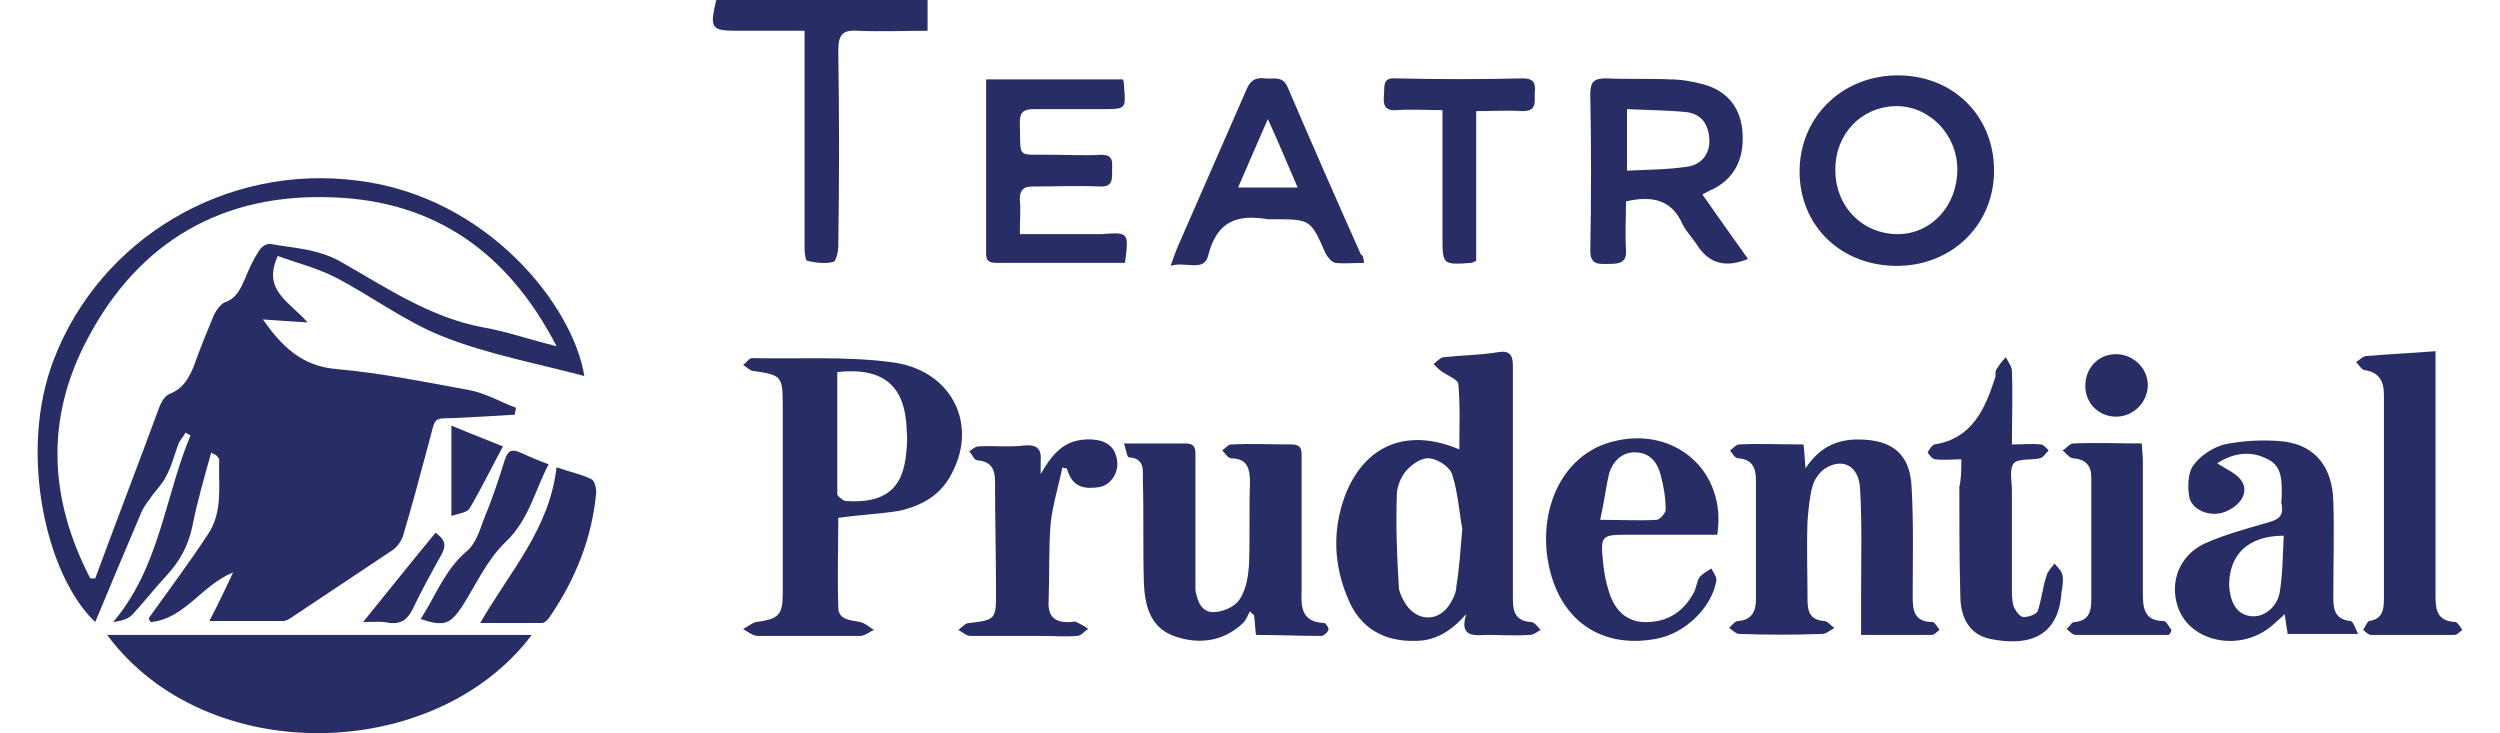 <?xml version="1.0" encoding="UTF-8"?>
<!-- Generator: Adobe Illustrator 26.3.1, SVG Export Plug-In . SVG Version: 6.00 Build 0)  -->
<svg version="1.1" id="Layer_1" xmlns="http://www.w3.org/2000/svg" xmlns:xlink="http://www.w3.org/1999/xlink" x="0px" y="0px" width="252px" height="73.9px" viewBox="0 0 252 73.9" style="enable-background:new 0 0 252 73.9;" xml:space="preserve">
<style type="text/css">
	.st0{fill:#292D65;}
</style>
<g id="_x35_erEKh_00000088845451591137748490000014525865789769645455_">
</g>
<g id="SZzuMn_1_">
	<g>
		<path class="st0" d="M58.9,37.9c-4.9-1.3-9.8-2.2-14.3-4c-3.8-1.5-7.2-4.1-10.9-6c-1.8-0.9-3.8-1.4-5.7-2.1    c-1.6,3.5,1.2,4.6,3,6.7c-1.7-0.1-3-0.2-4.5-0.3c1.9,2.7,3.9,4.7,7.4,5c4.5,0.4,8.9,1.3,13.3,2.1c1.7,0.3,3.2,1.2,4.8,1.8    c0,0.2-0.1,0.5-0.1,0.7c-1.7,0.1-3.4,0.2-5.2,0.3c-3.4,0.2-2.6-0.5-3.6,3c-0.8,3-1.6,6-2.5,9c-0.2,0.5-0.6,1.1-1.1,1.4    c-3.3,2.2-6.6,4.4-9.9,6.6c-0.3,0.2-0.7,0.5-1.1,0.5c-2.4,0-4.8,0-7.4,0c0.9-1.7,1.6-3.2,2.4-4.9c-3.2,1.3-4.9,4.7-8.3,5    c-0.1-0.1-0.2-0.3-0.2-0.4c2-2.8,4.1-5.6,6-8.5c1.5-2.3,1-4.9,1.1-7.4c0-0.2-0.2-0.4-0.3-0.5c-0.1-0.1-0.3-0.1-0.5-0.3    c-0.7,2.5-1.4,4.9-1.9,7.4C19,55,18.1,56.6,16.8,58c-1.2,1.3-2.3,2.7-3.5,4c-0.4,0.4-1.1,0.6-1.9,0.7c4.7-5.5,5.2-12.6,7.8-18.8    c-0.2-0.1-0.3-0.2-0.5-0.3c-0.2,0.4-0.5,0.7-0.7,1.1c-0.4,1.1-0.7,2.3-1.3,3.4c-0.4,0.8-1.1,1.4-1.6,2.2c-0.4,0.5-0.8,1.1-1,1.7    c-1.5,3.5-3,7.1-4.5,10.7c-4.9-4.6-7.8-17-4.2-26.4C10.1,24,22.8,16.5,36,18.2C49.2,19.8,57.8,30.9,58.9,37.9z M9.1,58.3    c0.2,0,0.3,0,0.5,0c2.1-5.7,4.3-11.4,6.4-17.1c0.2-0.6,0.6-1.3,1.1-1.5c1.3-0.5,1.9-1.5,2.4-2.7c0.6-1.7,1.3-3.4,2-5.1    c0.2-0.5,0.7-1.2,1.1-1.4c1.2-0.4,1.6-1.3,2.1-2.4c0.4-1,0.8-1.9,1.4-2.8c0.2-0.4,0.8-0.8,1.2-0.7c2.3,0.4,4.7,0.5,6.9,1.7    c4.6,2.6,9.1,5.7,14.5,6.7c2.3,0.4,4.6,1.2,7.4,1.9c-4.9-9.5-12.3-14.6-22.4-15c-11.2-0.5-19.7,4.4-24.9,14.3    C4.5,42.3,5,50.4,9.1,58.3z"/>
		<path class="st0" d="M10.8,64c14.3,0,28.5,0,42.8,0C43.9,76.9,20.8,77.5,10.8,64z"/>
		<path class="st0" d="M147.8,61.9c-1.5,1.7-3.1,2.7-5.1,2.7c-3.2,0.1-5.6-1.3-6.8-4.2c-1.5-3.5-1.6-7-0.3-10.5    c2-5.1,6.3-6.8,11.5-4.6c0-2.2,0.1-4.4-0.1-6.6c0-0.4-1-0.8-1.6-1.2c-0.3-0.2-0.6-0.5-0.9-0.8c0.4-0.3,0.7-0.7,1.1-0.7    c1.8-0.2,3.6-0.2,5.4-0.5c1.2-0.2,1.5,0.3,1.5,1.4c0,7.2,0,14.5,0,21.7c0,0.6,0,1.3,0,1.9c0,1.3,0.4,2.1,1.8,2.2    c0.4,0,0.7,0.5,1,0.8c-0.4,0.2-0.7,0.5-1.1,0.5c-1.5,0.1-2.9,0-4.4,0C148.4,64.1,147.1,64.1,147.8,61.9z M147.4,53.3    c-0.3-1.5-0.4-3.5-1-5.4c-0.2-0.8-1.4-1.6-2.3-1.7c-0.8-0.1-1.8,0.6-2.4,1.3c-0.5,0.6-0.9,1.6-0.9,2.4c-0.1,3.1,0,6.1,0.2,9.2    c0,0.6,0.4,1.3,0.7,1.8c1.2,1.8,3.4,1.8,4.5-0.1c0.3-0.5,0.6-1.1,0.6-1.7C147.1,57.3,147.2,55.6,147.4,53.3z"/>
		<path class="st0" d="M84.5,52.2c0,2.9-0.1,6,0,9c0,1.3,1.2,1.3,2.2,1.5c0.5,0.1,0.9,0.5,1.4,0.8c-0.5,0.2-0.9,0.6-1.4,0.6    c-3.4,0-6.9,0-10.3,0c-0.5,0-1-0.4-1.5-0.7c0.4-0.2,0.9-0.6,1.3-0.7c2.3-0.3,2.7-0.7,2.7-2.9c0-6.4,0-12.7,0-19.1    c0-2.8-0.2-2.9-2.9-3.3c-0.4,0-0.7-0.4-1.1-0.6c0.3-0.2,0.6-0.7,0.9-0.7c4.7,0.1,9.4-0.2,14,0.4c6,0.7,8.8,6.1,6.2,11.1    c-1.1,2.3-3.1,3.4-5.4,3.9C88.7,51.8,86.6,51.9,84.5,52.2z M84.4,37.5c0,4.1,0,8.2,0,12.3c0,0.2,0.5,0.6,0.8,0.7    c3.1,0.2,5.6-0.5,6.1-4.4c0.1-0.9,0.2-1.8,0.1-2.6C91.3,38.9,89.1,37,84.4,37.5z"/>
		<path class="st0" d="M181.8,44.8c0.1,0.8,0.1,1.4,0.2,2.4c1.4-2.1,3.1-2.9,5.3-2.9c3.5,0,5.3,1.5,5.4,5c0.2,3.6,0.1,7.3,0.1,10.9    c0,1.4,0.2,2.5,2,2.5c0.2,0,0.5,0.5,0.7,0.8c-0.3,0.2-0.5,0.5-0.8,0.5c-2.3,0-4.6,0-7.1,0c0-1.5,0-2.8,0-4.2c0-3.5,0.1-7-0.1-10.5    c-0.1-2.3-1.7-3.2-3.5-2.1c-0.6,0.4-1.1,1.1-1.3,1.8c-0.3,1.1-0.4,2.3-0.5,3.5c-0.1,2.7,0,5.3,0,8c0,1.2,0.3,2,1.7,2.1    c0.3,0,0.7,0.5,1,0.7c-0.4,0.2-0.8,0.6-1.2,0.6c-2.8,0.1-5.6,0.1-8.4,0c-0.3,0-0.7-0.4-1-0.6c0.3-0.3,0.6-0.7,0.9-0.7    c1.4-0.1,1.8-1,1.8-2.2c0-4,0-8,0-12c0-1.3-0.4-2.1-1.8-2.2c-0.3,0-0.6-0.5-0.8-0.8c0.3-0.2,0.6-0.6,0.9-0.6    C177.4,44.7,179.5,44.8,181.8,44.8z"/>
		<path class="st0" d="M126.6,64c-0.1-0.8-0.1-1.4-0.2-2c-0.1-0.1-0.3-0.2-0.4-0.4c-0.2,0.4-0.4,0.9-0.7,1.2c-2,1.9-4.5,2.2-7,1.3    c-2.4-0.9-2.9-3.1-3-5.4c-0.1-3.4,0-6.9-0.1-10.3c0-1,0.2-2.2-1.4-2.3c-0.2,0-0.3-0.8-0.5-1.4c2.3,0,4.3,0,6.2,0    c1.1,0,1,0.7,1,1.4c0,4,0,8,0,12c0,0.5,0,0.9,0,1.4c0.2,1.1,0.6,2.2,1.8,2.2c0.9,0,2.1-0.5,2.6-1.2c0.7-1,0.9-2.3,1-3.5    c0.1-2.8,0-5.6,0.1-8.4c0-1.4-0.3-2.4-1.9-2.4c-0.3,0-0.6-0.5-0.9-0.8c0.3-0.2,0.6-0.6,0.9-0.6c2-0.1,4.1,0,6.1,0    c1.1,0,1,0.7,1,1.4c0,4.3,0,8.7,0,13c0,1.6-0.3,3.5,2.3,3.6c0.1,0,0.5,0.5,0.4,0.7c-0.1,0.3-0.5,0.6-0.7,0.6    C131,64.1,128.8,64,126.6,64z"/>
		<path class="st0" d="M223.5,46.7c0.9,0.6,1.9,1,2.4,1.7c0.8,1.1,0.1,2.4-1.4,3.1c-1.4,0.7-3.4,0.1-3.8-1.3c-0.2-1-0.2-2.5,0.4-3.3    c0.7-1,2-1.8,3.1-2.1c2-0.4,4-0.5,6-0.3c3.2,0.4,4.9,2.6,5,6c0.1,3.2,0,6.4,0,9.5c0,1.2,0,2.4,1.7,2.6c0.3,0,0.5,0.7,0.8,1.3    c-2.6,0-4.8,0-7.1,0c-0.1-0.6-0.2-1.2-0.3-2c-0.5,0.5-0.9,0.8-1.2,1.1c-3.2,2.8-8.4,1.8-9.6-1.9c-0.8-2.5,0.2-5.1,2.7-6.3    c2-0.9,4.2-1.5,6.3-2.1c1.1-0.3,1.7-0.6,1.5-1.8c-0.1-0.3,0-0.6,0-0.9c0-1.5,0.1-3.1-1.6-3.8C226.8,45.4,225,45.7,223.5,46.7z     M230.2,54c-3.6,0-5.5,1.9-5.5,5c0.1,1.8,0.8,2.9,2.1,3.1c1.3,0.2,2.7-0.8,3-2.4C230.1,57.8,230.1,55.9,230.2,54z"/>
		<path class="st0" d="M191,26.8c-5.6-0.1-9.7-4.2-9.6-9.7c0.1-5.5,4.5-9.6,10.1-9.5c5.6,0.1,9.6,4.3,9.5,9.8    C200.9,22.8,196.6,26.9,191,26.8z M185,17.1c0,3.8,2.8,6.5,6.3,6.5c3.4,0,6-2.9,6-6.5c0-3.6-2.9-6.5-6.3-6.4    C187.6,10.8,185,13.5,185,17.1z"/>
		<path class="st0" d="M171.6,19.6c1.6,2.3,3.1,4.4,4.6,6.5c-2.2,0.9-3.8,0.5-5-1.2c-0.5-0.8-1.2-1.5-1.6-2.3    c-1.1-2.5-3.1-2.9-5.7-2.3c0,1.6-0.1,3.2,0,4.9c0.1,1.3-0.7,1.4-1.7,1.4c-0.9,0-1.9,0.2-1.9-1.3c0.1-5.3,0.1-10.5,0-15.8    c0-1.3,0.4-1.6,1.6-1.6c2.1,0.1,4.3,0,6.4,0.1c1.1,0,2.3,0.2,3.4,0.5c2.2,0.6,3.6,2.1,3.9,4.4c0.3,2.6-0.4,4.9-3,6.2    C172.5,19.1,172.2,19.3,171.6,19.6z M164,17.2c2.1-0.1,4.1-0.1,6.1-0.4c1.4-0.2,2.3-1.3,2.2-2.8c-0.1-1.5-0.8-2.5-2.3-2.7    c-2-0.2-4-0.2-6-0.3C164,13.1,164,15,164,17.2z"/>
		<path class="st0" d="M173.1,53.9c-2.9,0-5.9,0-8.8,0c-2.9,0-3,0-2.7,2.9c0.1,1,0.3,2,0.6,2.9c0.6,1.9,1.8,2.9,3.4,3    c2.3,0.1,4-0.9,5.1-2.9c0.3-0.5,0.3-1.1,0.6-1.6c0.3-0.4,0.8-0.6,1.2-0.9c0.2,0.4,0.6,0.9,0.5,1.3c-0.5,2.7-3.2,5.3-6.1,5.8    c-6,1.1-10.3-2.4-11-8.8c-0.5-5.4,2.2-10,6.7-11.1C168.8,42.9,174.1,47.5,173.1,53.9z M161.3,52.4c2.2,0,4,0.1,5.7,0    c0.3,0,0.9-0.7,0.9-1c0-1.2-0.2-2.4-0.5-3.5c-0.3-1.2-1-2.2-2.4-2.3c-1.5-0.1-2.4,0.9-2.8,2.1C161.9,49,161.7,50.6,161.3,52.4z"/>
		<path class="st0" d="M113.4,26.5c-1,0-2.1,0-3.2,0c-3.2,0-6.4,0-9.5,0c-0.7,0-1.3,0-1.3-0.9c0-5.8,0-11.7,0-17.6    c4.7,0,9.2,0,13.8,0c0.1,0.3,0.1,0.5,0.1,0.7c0.2,2.3,0.2,2.3-2.2,2.3c-2.3,0-4.6,0-6.9,0c-1,0-1.4,0.3-1.4,1.3    c0.1,3.9-0.4,3.2,3.2,3.3c1.7,0,3.3,0.1,5,0c1.3,0,1.1,0.8,1.1,1.6c0,0.8,0.1,1.6-1.1,1.6c-2.3-0.1-4.6,0-6.9,0    c-0.9,0-1.3,0.3-1.3,1.3c0.1,1.1,0,2.2,0,3.5c2.2,0,4.2,0,6.2,0c0.7,0,1.4,0,2,0C113.8,23.4,113.8,23.4,113.4,26.5z"/>
		<path class="st0" d="M245.5,35.4c0,2.8,0,5.4,0,8c0,5.5,0,11,0,16.6c0,1.4,0.1,2.6,2,2.7c0.2,0,0.5,0.5,0.7,0.8    c-0.3,0.2-0.5,0.5-0.8,0.5c-2.8,0-5.6,0-8.4,0c-0.3,0-0.5-0.3-0.8-0.5c0.2-0.3,0.4-0.8,0.6-0.9c1.4-0.2,1.5-1.2,1.5-2.3    c0-6.8,0-13.6,0-20.5c0-1.4-0.5-2.3-2-2.5c-0.3-0.1-0.6-0.6-0.8-0.8c0.3-0.2,0.6-0.5,0.9-0.6C240.7,35.7,243,35.6,245.5,35.4z"/>
		<path class="st0" d="M197.7,46.3c-1,0-1.8,0.1-2.6,0c-0.3,0-0.6-0.4-0.8-0.7c0.2-0.3,0.4-0.7,0.7-0.8c3.8-0.6,5.1-3.6,6.1-6.7    c0.1-0.2,0-0.6,0.1-0.8c0.3-0.5,0.6-0.9,1-1.3c0.2,0.5,0.6,0.9,0.6,1.4c0.1,2.4,0,4.8,0,7.4c1.1,0,2-0.1,2.9,0    c0.3,0,0.6,0.4,0.8,0.6c-0.3,0.3-0.5,0.7-0.9,0.8c-0.9,0.2-2.2,0-2.6,0.5c-0.5,0.6-0.2,1.8-0.2,2.7c0,3.3,0,6.6,0,9.9    c0,0.6,0,1.3,0.2,1.9c0.2,0.4,0.6,1,1,1c0.5,0,1.3-0.3,1.4-0.6c0.4-1.2,0.5-2.4,0.9-3.6c0.1-0.4,0.5-0.8,0.8-1.2    c0.3,0.4,0.7,0.7,0.8,1.2c0.1,0.5,0,1.1-0.1,1.7c-0.3,4.5-3.3,5.5-7.2,4.7c-1.9-0.4-3-1.9-3-4.4c-0.1-3.6-0.1-7.3-0.1-10.9    C197.7,48.2,197.7,47.4,197.7,46.3z"/>
		<path class="st0" d="M81.1,3.1c-2.4,0-4.5,0-6.7,0c-2.7,0-2.9-0.2-2.2-3.1c7,0,14.1,0,21.3,0c0,1,0,1.9,0,3.1c-2.3,0-4.7,0.1-7,0    c-1.5-0.1-2,0.3-2,2c0.1,6.6,0.1,13.1,0,19.7c0,0.5-0.2,1.5-0.5,1.6c-0.8,0.2-1.7,0.1-2.6-0.1c-0.2,0-0.3-0.8-0.3-1.2    c0-6.7,0-13.4,0-20.2C81.1,4.3,81.1,3.8,81.1,3.1z"/>
		<path class="st0" d="M137.5,26.5c-1.1,0-2,0.1-2.9,0c-0.4-0.1-0.8-0.6-1-1c-1.5-3.4-1.5-3.4-5.3-3.4c-0.2,0-0.3,0-0.5,0    c-3-0.5-5.1,0.1-6,3.6c-0.4,1.8-2.3,0.6-3.8,1.1c0.3-0.9,0.5-1.4,0.7-1.9c2.3-5.3,4.7-10.7,7-16c0.4-0.9,1-1.1,1.8-1    c0.9,0.1,1.8-0.3,2.3,0.9c2.4,5.6,4.9,11.3,7.4,16.9C137.4,25.7,137.4,25.9,137.5,26.5z M130.8,18.9c-1-2.3-1.9-4.5-3-6.9    c-1.1,2.5-2,4.6-3,6.9C127,18.9,128.7,18.9,130.8,18.9z"/>
		<path class="st0" d="M104.9,47.8c1.5-2.7,2.9-3.6,5.2-3.5c1.4,0.1,2.3,0.7,2.5,2.1c0.2,1.2-0.6,2.5-1.8,2.7    c-1.3,0.2-2.5,0.1-3.1-1.4c-0.1-0.2-0.1-0.4-0.2-0.5c-0.1,0-0.3,0-0.4-0.1c-0.4,1.9-1,3.8-1.2,5.7c-0.2,2.6-0.1,5.2-0.2,7.8    c-0.1,1.6,0.7,2.2,2.2,2.1c0.2,0,0.4-0.1,0.6,0c0.4,0.2,0.8,0.4,1.2,0.7c-0.4,0.2-0.7,0.7-1.1,0.7c-1.2,0.1-2.4,0-3.6,0    c-2.4,0-4.8,0-7.2,0c-0.4,0-0.8-0.4-1.2-0.6c0.4-0.3,0.7-0.7,1.1-0.7c2.6-0.3,2.7-0.4,2.7-2.9c0-3.8-0.1-7.6-0.1-11.4    c0-1.2-0.4-2-1.8-2.1c-0.3,0-0.5-0.6-0.8-0.9c0.3-0.2,0.6-0.5,0.9-0.5c1.6-0.1,3.1,0.1,4.7-0.1c1.3-0.1,1.7,0.4,1.6,1.6    C104.9,46.8,104.9,47.3,104.9,47.8z"/>
		<path class="st0" d="M218.6,64c-3.1,0-6.2,0-9.4,0c-0.3,0-0.6-0.4-0.9-0.6c0.3-0.2,0.5-0.7,0.8-0.7c1.4-0.1,1.7-1,1.7-2.2    c0-4.1,0-8.2,0-12.4c0-1.2-0.6-1.8-1.8-1.9c-0.4,0-0.7-0.5-1.1-0.8c0.4-0.2,0.7-0.7,1.1-0.7c2.2-0.1,4.5,0,6.9,0    c0,0.6,0.1,1.2,0.1,1.7c0,4.5,0,9,0,13.4c0,1.4,0.1,2.8,2.1,2.8c0.3,0,0.5,0.6,0.8,0.9C218.8,63.8,218.7,63.9,218.6,64z"/>
		<path class="st0" d="M148.8,26.3c-0.3,0.1-0.4,0.2-0.5,0.2c-2.9,0.2-2.9,0.2-2.9-2.7c0-4.2,0-8.3,0-12.7c-1.6,0-3.1-0.1-4.6,0    c-1.2,0.1-1.4-0.5-1.3-1.5c0.1-0.9-0.2-1.8,1.2-1.7c4.3,0.1,8.5,0.1,12.8,0c1.2,0,1.3,0.6,1.2,1.5c0,0.9,0.2,1.8-1.2,1.8    c-1.5-0.1-3.1,0-4.7,0C148.8,16.3,148.8,21.3,148.8,26.3z"/>
		<path class="st0" d="M48.4,62.8c3-5.2,7-9.5,7.7-15.7c1.4,0.5,2.5,0.7,3.5,1.2c0.3,0.1,0.5,0.8,0.5,1.3c-0.4,4.6-2.1,8.8-4.7,12.6    c-0.2,0.3-0.5,0.6-0.8,0.6C52.6,62.8,50.6,62.8,48.4,62.8z"/>
		<path class="st0" d="M42.4,62.4c1.5-2.3,2.4-4.9,4.6-6.8c1-0.8,1.4-2.3,1.9-3.6c0.8-1.9,1.4-3.8,2-5.7c0.3-0.8,0.6-1.1,1.5-0.7    c0.9,0.4,1.8,0.8,2.9,1.2c-1.4,2.7-2,5.6-4.3,7.8c-1.9,1.8-3,4.3-4.4,6.5C45.4,62.9,44.8,63.2,42.4,62.4z"/>
		<path class="st0" d="M210.2,38.9c0-1.8,1.3-3.2,3.1-3.2c1.7,0,3.2,1.4,3.2,3.1c0,1.7-1.4,3.2-3.2,3.2    C211.6,42,210.2,40.7,210.2,38.9z"/>
		<path class="st0" d="M45.5,42.9c1.9,0.8,3.5,1.4,5.2,2.1c-1.2,2.2-2.2,4.3-3.4,6.3c-0.3,0.4-1.2,0.5-1.8,0.7    C45.5,48.9,45.5,46.1,45.5,42.9z"/>
		<path class="st0" d="M36.6,62.7c2.6-3.2,4.9-6.1,7.3-9c1,0.7,1.1,1.3,0.6,2.2c-1,1.8-2,3.6-2.9,5.5c-0.5,1-1.1,1.5-2.3,1.4    C38.5,62.6,37.7,62.7,36.6,62.7z"/>
	</g>
</g>
</svg>